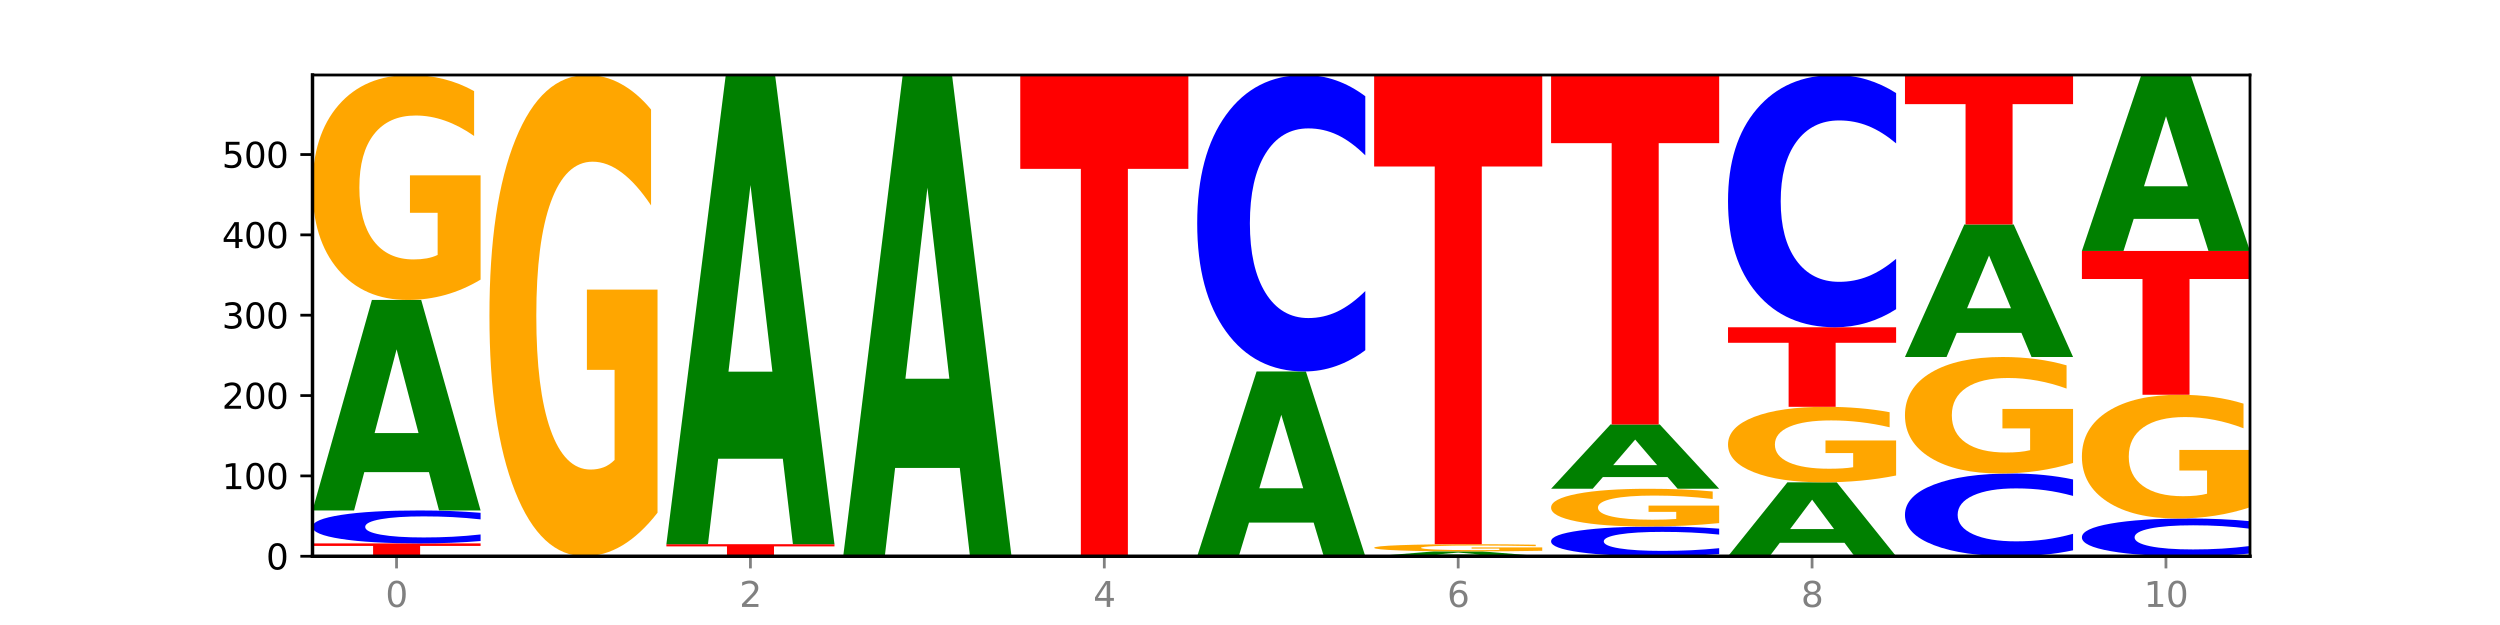 <?xml version="1.0" encoding="utf-8" standalone="no"?>
<!DOCTYPE svg PUBLIC "-//W3C//DTD SVG 1.1//EN"
  "http://www.w3.org/Graphics/SVG/1.1/DTD/svg11.dtd">
<svg xmlns:xlink="http://www.w3.org/1999/xlink" width="720pt" height="180pt" viewBox="0 0 720 180" xmlns="http://www.w3.org/2000/svg" version="1.1">
 <defs>
  <style type="text/css">*{stroke-linejoin: round; stroke-linecap: butt}</style>
 </defs>
 <g id="figure_1">
  <g id="patch_1">
   <path d="M 0 180 
L 720 180 
L 720 0 
L 0 0 
z
" style="fill: #ffffff"/>
  </g>
  <g id="axes_1">
   <g id="patch_2">
    <path d="M 90 160.2 
L 648 160.2 
L 648 21.6 
L 90 21.6 
z
" style="fill: #ffffff"/>
   </g>
   <g id="line2d_1">
    <path d="M 90 160.2 
L 648 160.2 
" clip-path="url(#p499555be61)" style="fill: none; stroke: #000000; stroke-width: 0.5; stroke-linecap: square"/>
   </g>
   <g id="patch_3">
    <path d="M 90 156.498 
L 138.411 156.498 
L 138.411 157.22 
L 120.994 157.22 
L 120.994 160.2 
L 107.45 160.2 
L 107.45 157.22 
L 90 157.22 
L 90 156.498 
z
" clip-path="url(#p499555be61)" style="fill: #ff0000"/>
   </g>
   <g id="patch_4">
    <path d="M 138.411 155.818 
Q 134.361 156.155 129.983 156.325 
Q 125.604 156.498 120.835 156.498 
Q 106.613 156.498 98.306 155.22 
Q 90 153.942 90 151.757 
Q 90 149.564 98.306 148.289 
Q 106.613 147.011 120.835 147.011 
Q 125.604 147.011 129.983 147.183 
Q 134.361 147.354 138.411 147.691 
L 138.411 149.582 
Q 134.325 149.135 130.361 148.928 
Q 126.397 148.72 122.018 148.72 
Q 114.163 148.72 109.662 149.529 
Q 105.173 150.337 105.173 151.757 
Q 105.173 153.172 109.662 153.982 
Q 114.163 154.789 122.018 154.789 
Q 126.397 154.789 130.361 154.581 
Q 134.325 154.372 138.411 153.925 
L 138.411 155.818 
z
" clip-path="url(#p499555be61)" style="fill: #0000ff"/>
   </g>
   <g id="patch_5">
    <path d="M 123.534 135.967 
L 104.916 135.967 
L 101.977 147.011 
L 90 147.011 
L 107.104 86.388 
L 121.307 86.388 
L 138.411 147.011 
L 126.444 147.011 
L 123.534 135.967 
z
M 107.886 124.716 
L 120.535 124.716 
L 114.22 100.602 
L 107.886 124.716 
z
" clip-path="url(#p499555be61)" style="fill: #008000"/>
   </g>
   <g id="patch_6">
    <path d="M 138.411 80.526 
Q 133.529 83.457 128.277 84.929 
Q 123.026 86.388 117.428 86.388 
Q 104.777 86.388 97.389 77.662 
Q 90 68.936 90 54.014 
Q 90 38.918 97.519 30.259 
Q 105.048 21.6 118.144 21.6 
Q 123.189 21.6 127.811 22.778 
Q 132.444 23.942 136.545 26.244 
L 136.545 39.159 
Q 132.313 36.201 128.126 34.742 
Q 123.938 33.27 119.728 33.27 
Q 111.938 33.27 107.717 38.65 
Q 103.497 44.017 103.497 54.014 
Q 103.497 63.918 107.566 69.324 
Q 111.634 74.718 119.12 74.718 
Q 121.16 74.718 122.907 74.41 
Q 124.654 74.089 126.042 73.42 
L 126.042 61.295 
L 118.068 61.295 
L 118.068 50.494 
L 138.411 50.494 
L 138.411 80.526 
z
" clip-path="url(#p499555be61)" style="fill: #ffa600"/>
   </g>
   <g id="patch_7">
    <path d="M 189.37 147.66 
Q 184.488 153.93 179.236 157.079 
Q 173.985 160.2 168.387 160.2 
Q 155.736 160.2 148.347 141.533 
Q 140.959 122.866 140.959 90.943 
Q 140.959 58.648 148.478 40.124 
Q 156.007 21.6 169.103 21.6 
Q 174.148 21.6 178.77 24.119 
Q 183.403 26.61 187.504 31.535 
L 187.504 59.163 
Q 183.272 52.836 179.084 49.715 
Q 174.896 46.566 170.687 46.566 
Q 162.897 46.566 158.676 58.075 
Q 154.456 69.556 154.456 90.943 
Q 154.456 112.129 158.524 123.696 
Q 162.593 135.234 170.079 135.234 
Q 172.119 135.234 173.866 134.576 
Q 175.613 133.889 177.001 132.457 
L 177.001 106.518 
L 169.027 106.518 
L 169.027 83.413 
L 189.37 83.413 
L 189.37 147.66 
z
" clip-path="url(#p499555be61)" style="fill: #ffa600"/>
   </g>
   <g id="patch_8">
    <path d="M 240.329 160.179 
Q 235.446 160.19 230.195 160.195 
Q 224.944 160.2 219.346 160.2 
Q 206.695 160.2 199.306 160.169 
Q 191.918 160.138 191.918 160.084 
Q 191.918 160.03 199.437 160 
Q 206.966 159.969 220.062 159.969 
Q 225.107 159.969 229.729 159.973 
Q 234.361 159.977 238.463 159.985 
L 238.463 160.031 
Q 234.231 160.021 230.043 160.016 
Q 225.855 160.01 221.646 160.01 
Q 213.856 160.01 209.635 160.03 
Q 205.415 160.049 205.415 160.084 
Q 205.415 160.12 209.483 160.139 
Q 213.552 160.158 221.038 160.158 
Q 223.078 160.158 224.825 160.157 
Q 226.571 160.156 227.96 160.154 
L 227.96 160.11 
L 219.986 160.11 
L 219.986 160.072 
L 240.329 160.072 
L 240.329 160.179 
z
" clip-path="url(#p499555be61)" style="fill: #ffa600"/>
   </g>
   <g id="patch_9">
    <path d="M 191.918 156.729 
L 240.329 156.729 
L 240.329 157.361 
L 222.912 157.361 
L 222.912 159.969 
L 209.368 159.969 
L 209.368 157.361 
L 191.918 157.361 
L 191.918 156.729 
z
" clip-path="url(#p499555be61)" style="fill: #ff0000"/>
   </g>
   <g id="patch_10">
    <path d="M 225.452 132.113 
L 206.834 132.113 
L 203.894 156.729 
L 191.918 156.729 
L 209.021 21.6 
L 223.225 21.6 
L 240.329 156.729 
L 228.362 156.729 
L 225.452 132.113 
z
M 209.803 107.033 
L 222.453 107.033 
L 216.138 53.283 
L 209.803 107.033 
z
" clip-path="url(#p499555be61)" style="fill: #008000"/>
   </g>
   <g id="patch_11">
    <path d="M 242.877 159.969 
L 291.288 159.969 
L 291.288 160.014 
L 273.871 160.014 
L 273.871 160.2 
L 260.327 160.2 
L 260.327 160.014 
L 242.877 160.014 
L 242.877 159.969 
z
" clip-path="url(#p499555be61)" style="fill: #ff0000"/>
   </g>
   <g id="patch_12">
    <path d="M 276.411 134.762 
L 257.793 134.762 
L 254.853 159.969 
L 242.877 159.969 
L 259.98 21.6 
L 274.184 21.6 
L 291.288 159.969 
L 279.321 159.969 
L 276.411 134.762 
z
M 260.762 109.081 
L 273.412 109.081 
L 267.097 54.042 
L 260.762 109.081 
z
" clip-path="url(#p499555be61)" style="fill: #008000"/>
   </g>
   <g id="patch_13">
    <path d="M 293.836 21.6 
L 342.247 21.6 
L 342.247 48.631 
L 324.83 48.631 
L 324.83 160.2 
L 311.286 160.2 
L 311.286 48.631 
L 293.836 48.631 
L 293.836 21.6 
z
" clip-path="url(#p499555be61)" style="fill: #ff0000"/>
   </g>
   <g id="patch_14">
    <path d="M 378.329 150.505 
L 359.711 150.505 
L 356.771 160.2 
L 344.795 160.2 
L 361.898 106.981 
L 376.102 106.981 
L 393.205 160.2 
L 381.239 160.2 
L 378.329 150.505 
z
M 362.68 140.628 
L 375.33 140.628 
L 369.015 119.459 
L 362.68 140.628 
z
" clip-path="url(#p499555be61)" style="fill: #008000"/>
   </g>
   <g id="patch_15">
    <path d="M 393.205 100.861 
Q 389.156 103.895 384.777 105.429 
Q 380.398 106.981 375.629 106.981 
Q 361.407 106.981 353.101 95.482 
Q 344.795 83.982 344.795 64.317 
Q 344.795 44.581 353.101 33.099 
Q 361.407 21.6 375.629 21.6 
Q 380.398 21.6 384.777 23.152 
Q 389.156 24.686 393.205 27.72 
L 393.205 44.74 
Q 389.119 40.719 385.155 38.849 
Q 381.191 36.98 376.812 36.98 
Q 368.957 36.98 364.457 44.264 
Q 359.968 51.53 359.968 64.317 
Q 359.968 77.051 364.457 84.335 
Q 368.957 91.602 376.812 91.602 
Q 381.191 91.602 385.155 89.732 
Q 389.119 87.845 393.205 83.824 
L 393.205 100.861 
z
" clip-path="url(#p499555be61)" style="fill: #0000ff"/>
   </g>
   <g id="patch_16">
    <path d="M 429.288 159.947 
L 410.67 159.947 
L 407.73 160.2 
L 395.753 160.2 
L 412.857 158.812 
L 427.061 158.812 
L 444.164 160.2 
L 432.198 160.2 
L 429.288 159.947 
z
M 413.639 159.689 
L 426.289 159.689 
L 419.974 159.137 
L 413.639 159.689 
z
" clip-path="url(#p499555be61)" style="fill: #008000"/>
   </g>
   <g id="patch_17">
    <path d="M 444.164 158.623 
Q 439.282 158.717 434.031 158.765 
Q 428.78 158.812 423.181 158.812 
Q 410.531 158.812 403.142 158.531 
Q 395.753 158.251 395.753 157.771 
Q 395.753 157.286 403.272 157.008 
Q 410.802 156.729 423.897 156.729 
Q 428.942 156.729 433.564 156.767 
Q 438.197 156.804 442.298 156.878 
L 442.298 157.294 
Q 438.067 157.199 433.879 157.152 
Q 429.691 157.104 425.481 157.104 
Q 417.691 157.104 413.471 157.277 
Q 409.25 157.45 409.25 157.771 
Q 409.25 158.089 413.319 158.263 
Q 417.388 158.437 424.874 158.437 
Q 426.914 158.437 428.66 158.427 
Q 430.407 158.416 431.796 158.395 
L 431.796 158.005 
L 423.821 158.005 
L 423.821 157.658 
L 444.164 157.658 
L 444.164 158.623 
z
" clip-path="url(#p499555be61)" style="fill: #ffa600"/>
   </g>
   <g id="patch_18">
    <path d="M 395.753 21.6 
L 444.164 21.6 
L 444.164 47.954 
L 426.748 47.954 
L 426.748 156.729 
L 413.204 156.729 
L 413.204 47.954 
L 395.753 47.954 
L 395.753 21.6 
z
" clip-path="url(#p499555be61)" style="fill: #ff0000"/>
   </g>
   <g id="patch_19">
    <path d="M 495.123 159.586 
Q 491.074 159.891 486.695 160.044 
Q 482.316 160.2 477.547 160.2 
Q 463.325 160.2 455.019 159.047 
Q 446.712 157.894 446.712 155.922 
Q 446.712 153.943 455.019 152.792 
Q 463.325 151.639 477.547 151.639 
Q 482.316 151.639 486.695 151.794 
Q 491.074 151.948 495.123 152.252 
L 495.123 153.959 
Q 491.037 153.556 487.073 153.368 
Q 483.109 153.181 478.73 153.181 
Q 470.875 153.181 466.374 153.911 
Q 461.886 154.64 461.886 155.922 
Q 461.886 157.199 466.374 157.929 
Q 470.875 158.658 478.73 158.658 
Q 483.109 158.658 487.073 158.47 
Q 491.037 158.281 495.123 157.878 
L 495.123 159.586 
z
" clip-path="url(#p499555be61)" style="fill: #0000ff"/>
   </g>
   <g id="patch_20">
    <path d="M 495.123 150.655 
Q 490.241 151.147 484.99 151.394 
Q 479.739 151.639 474.14 151.639 
Q 461.489 151.639 454.101 150.174 
Q 446.712 148.709 446.712 146.205 
Q 446.712 143.671 454.231 142.217 
Q 461.761 140.764 474.856 140.764 
Q 479.901 140.764 484.523 140.961 
Q 489.156 141.157 493.257 141.543 
L 493.257 143.711 
Q 489.026 143.214 484.838 142.97 
Q 480.65 142.723 476.44 142.723 
Q 468.65 142.723 464.43 143.626 
Q 460.209 144.526 460.209 146.205 
Q 460.209 147.867 464.278 148.774 
Q 468.346 149.68 475.833 149.68 
Q 477.872 149.68 479.619 149.628 
Q 481.366 149.574 482.755 149.462 
L 482.755 147.427 
L 474.78 147.427 
L 474.78 145.614 
L 495.123 145.614 
L 495.123 150.655 
z
" clip-path="url(#p499555be61)" style="fill: #ffa600"/>
   </g>
   <g id="patch_21">
    <path d="M 480.247 137.392 
L 461.629 137.392 
L 458.689 140.764 
L 446.712 140.764 
L 463.816 122.253 
L 478.02 122.253 
L 495.123 140.764 
L 483.157 140.764 
L 480.247 137.392 
z
M 464.598 133.956 
L 477.248 133.956 
L 470.933 126.593 
L 464.598 133.956 
z
" clip-path="url(#p499555be61)" style="fill: #008000"/>
   </g>
   <g id="patch_22">
    <path d="M 446.712 21.6 
L 495.123 21.6 
L 495.123 41.23 
L 477.707 41.23 
L 477.707 122.253 
L 464.163 122.253 
L 464.163 41.23 
L 446.712 41.23 
L 446.712 21.6 
z
" clip-path="url(#p499555be61)" style="fill: #ff0000"/>
   </g>
   <g id="patch_23">
    <path d="M 531.206 156.322 
L 512.587 156.322 
L 509.648 160.2 
L 497.671 160.2 
L 514.775 138.913 
L 528.979 138.913 
L 546.082 160.2 
L 534.116 160.2 
L 531.206 156.322 
z
M 515.557 152.371 
L 528.206 152.371 
L 521.892 143.904 
L 515.557 152.371 
z
" clip-path="url(#p499555be61)" style="fill: #008000"/>
   </g>
   <g id="patch_24">
    <path d="M 546.082 136.945 
Q 541.2 137.929 535.949 138.423 
Q 530.697 138.913 525.099 138.913 
Q 512.448 138.913 505.06 135.983 
Q 497.671 133.054 497.671 128.044 
Q 497.671 122.976 505.19 120.069 
Q 512.72 117.162 525.815 117.162 
Q 530.86 117.162 535.482 117.558 
Q 540.115 117.949 544.216 118.721 
L 544.216 123.057 
Q 539.985 122.064 535.797 121.574 
Q 531.609 121.08 527.399 121.08 
Q 519.609 121.08 515.389 122.886 
Q 511.168 124.688 511.168 128.044 
Q 511.168 131.369 515.237 133.184 
Q 519.305 134.995 526.792 134.995 
Q 528.831 134.995 530.578 134.891 
Q 532.325 134.784 533.714 134.559 
L 533.714 130.488 
L 525.739 130.488 
L 525.739 126.862 
L 546.082 126.862 
L 546.082 136.945 
z
" clip-path="url(#p499555be61)" style="fill: #ffa600"/>
   </g>
   <g id="patch_25">
    <path d="M 497.671 94.255 
L 546.082 94.255 
L 546.082 98.723 
L 528.666 98.723 
L 528.666 117.162 
L 515.122 117.162 
L 515.122 98.723 
L 497.671 98.723 
L 497.671 94.255 
z
" clip-path="url(#p499555be61)" style="fill: #ff0000"/>
   </g>
   <g id="patch_26">
    <path d="M 546.082 89.047 
Q 542.033 91.629 537.654 92.934 
Q 533.275 94.255 528.506 94.255 
Q 514.284 94.255 505.978 84.47 
Q 497.671 74.684 497.671 57.95 
Q 497.671 41.156 505.978 31.385 
Q 514.284 21.6 528.506 21.6 
Q 533.275 21.6 537.654 22.921 
Q 542.033 24.226 546.082 26.808 
L 546.082 41.291 
Q 541.996 37.869 538.032 36.278 
Q 534.068 34.687 529.689 34.687 
Q 521.834 34.687 517.333 40.886 
Q 512.845 47.069 512.845 57.95 
Q 512.845 68.786 517.333 74.984 
Q 521.834 81.168 529.689 81.168 
Q 534.068 81.168 538.032 79.577 
Q 541.996 77.971 546.082 74.549 
L 546.082 89.047 
z
" clip-path="url(#p499555be61)" style="fill: #0000ff"/>
   </g>
   <g id="patch_27">
    <path d="M 597.041 158.492 
Q 592.992 159.338 588.613 159.767 
Q 584.234 160.2 579.465 160.2 
Q 565.243 160.2 556.936 156.99 
Q 548.63 153.78 548.63 148.291 
Q 548.63 142.782 556.936 139.577 
Q 565.243 136.367 579.465 136.367 
Q 584.234 136.367 588.613 136.801 
Q 592.992 137.229 597.041 138.076 
L 597.041 142.826 
Q 592.955 141.704 588.991 141.182 
Q 585.027 140.66 580.648 140.66 
Q 572.793 140.66 568.292 142.693 
Q 563.804 144.722 563.804 148.291 
Q 563.804 151.846 568.292 153.879 
Q 572.793 155.907 580.648 155.907 
Q 585.027 155.907 588.991 155.385 
Q 592.955 154.858 597.041 153.736 
L 597.041 158.492 
z
" clip-path="url(#p499555be61)" style="fill: #0000ff"/>
   </g>
   <g id="patch_28">
    <path d="M 597.041 133.332 
Q 592.159 134.849 586.908 135.612 
Q 581.656 136.367 576.058 136.367 
Q 563.407 136.367 556.019 131.849 
Q 548.63 127.33 548.63 119.602 
Q 548.63 111.785 556.149 107.3 
Q 563.679 102.816 576.774 102.816 
Q 581.819 102.816 586.441 103.426 
Q 591.074 104.029 595.175 105.221 
L 595.175 111.909 
Q 590.944 110.378 586.756 109.622 
Q 582.568 108.86 578.358 108.86 
Q 570.568 108.86 566.348 111.646 
Q 562.127 114.425 562.127 119.602 
Q 562.127 124.731 566.196 127.531 
Q 570.264 130.324 577.75 130.324 
Q 579.79 130.324 581.537 130.164 
Q 583.284 129.998 584.673 129.652 
L 584.673 123.372 
L 576.698 123.372 
L 576.698 117.779 
L 597.041 117.779 
L 597.041 133.332 
z
" clip-path="url(#p499555be61)" style="fill: #ffa600"/>
   </g>
   <g id="patch_29">
    <path d="M 582.164 95.861 
L 563.546 95.861 
L 560.607 102.816 
L 548.63 102.816 
L 565.734 64.638 
L 579.937 64.638 
L 597.041 102.816 
L 585.074 102.816 
L 582.164 95.861 
z
M 566.516 88.776 
L 579.165 88.776 
L 572.85 73.589 
L 566.516 88.776 
z
" clip-path="url(#p499555be61)" style="fill: #008000"/>
   </g>
   <g id="patch_30">
    <path d="M 548.63 21.6 
L 597.041 21.6 
L 597.041 29.994 
L 579.624 29.994 
L 579.624 64.638 
L 566.081 64.638 
L 566.081 29.994 
L 548.63 29.994 
L 548.63 21.6 
z
" clip-path="url(#p499555be61)" style="fill: #ff0000"/>
   </g>
   <g id="patch_31">
    <path d="M 648 159.42 
Q 643.951 159.807 639.572 160.002 
Q 635.193 160.2 630.424 160.2 
Q 616.202 160.2 607.895 158.735 
Q 599.589 157.271 599.589 154.766 
Q 599.589 152.252 607.895 150.79 
Q 616.202 149.325 630.424 149.325 
Q 635.193 149.325 639.572 149.523 
Q 643.951 149.718 648 150.104 
L 648 152.272 
Q 643.914 151.76 639.95 151.522 
Q 635.986 151.284 631.607 151.284 
Q 623.752 151.284 619.251 152.212 
Q 614.762 153.137 614.762 154.766 
Q 614.762 156.388 619.251 157.316 
Q 623.752 158.241 631.607 158.241 
Q 635.986 158.241 639.95 158.003 
Q 643.914 157.763 648 157.25 
L 648 159.42 
z
" clip-path="url(#p499555be61)" style="fill: #0000ff"/>
   </g>
   <g id="patch_32">
    <path d="M 648 146.101 
Q 643.118 147.713 637.866 148.523 
Q 632.615 149.325 627.017 149.325 
Q 614.366 149.325 606.978 144.526 
Q 599.589 139.726 599.589 131.519 
Q 599.589 123.216 607.108 118.454 
Q 614.637 113.691 627.733 113.691 
Q 632.778 113.691 637.4 114.339 
Q 642.033 114.98 646.134 116.246 
L 646.134 123.349 
Q 641.903 121.722 637.715 120.92 
Q 633.527 120.11 629.317 120.11 
Q 621.527 120.11 617.306 123.069 
Q 613.086 126.021 613.086 131.519 
Q 613.086 136.966 617.155 139.94 
Q 621.223 142.906 628.709 142.906 
Q 630.749 142.906 632.496 142.737 
Q 634.243 142.56 635.631 142.192 
L 635.631 135.523 
L 627.657 135.523 
L 627.657 129.583 
L 648 129.583 
L 648 146.101 
z
" clip-path="url(#p499555be61)" style="fill: #ffa600"/>
   </g>
   <g id="patch_33">
    <path d="M 599.589 72.273 
L 648 72.273 
L 648 80.351 
L 630.583 80.351 
L 630.583 113.691 
L 617.04 113.691 
L 617.04 80.351 
L 599.589 80.351 
L 599.589 72.273 
z
" clip-path="url(#p499555be61)" style="fill: #ff0000"/>
   </g>
   <g id="patch_34">
    <path d="M 633.123 63.042 
L 614.505 63.042 
L 611.566 72.273 
L 599.589 72.273 
L 616.693 21.6 
L 630.896 21.6 
L 648 72.273 
L 636.033 72.273 
L 633.123 63.042 
z
M 617.475 53.637 
L 630.124 53.637 
L 623.809 33.481 
L 617.475 53.637 
z
" clip-path="url(#p499555be61)" style="fill: #008000"/>
   </g>
   <g id="matplotlib.axis_1">
    <g id="xtick_1">
     <g id="line2d_2">
      <defs>
       <path id="ma0f57351e1" d="M 0 0 
L 0 3.5 
" style="stroke: #808080; stroke-width: 0.8"/>
      </defs>
      <g>
       <use xlink:href="#ma0f57351e1" x="114.205" y="160.2" style="fill: #808080; stroke: #808080; stroke-width: 0.8"/>
      </g>
     </g>
     <g id="text_1">
      <!-- 0 -->
      <g style="fill: #808080" transform="translate(111.024 174.798) scale(0.1 -0.1)">
       <defs>
        <path id="DejaVuSans-30" d="M 2034 4250 
Q 1547 4250 1301 3770 
Q 1056 3291 1056 2328 
Q 1056 1369 1301 889 
Q 1547 409 2034 409 
Q 2525 409 2770 889 
Q 3016 1369 3016 2328 
Q 3016 3291 2770 3770 
Q 2525 4250 2034 4250 
z
M 2034 4750 
Q 2819 4750 3233 4129 
Q 3647 3509 3647 2328 
Q 3647 1150 3233 529 
Q 2819 -91 2034 -91 
Q 1250 -91 836 529 
Q 422 1150 422 2328 
Q 422 3509 836 4129 
Q 1250 4750 2034 4750 
z
" transform="scale(0.016)"/>
       </defs>
       <use xlink:href="#DejaVuSans-30"/>
      </g>
     </g>
    </g>
    <g id="xtick_2">
     <g id="line2d_3">
      <g>
       <use xlink:href="#ma0f57351e1" x="216.123" y="160.2" style="fill: #808080; stroke: #808080; stroke-width: 0.8"/>
      </g>
     </g>
     <g id="text_2">
      <!-- 2 -->
      <g style="fill: #808080" transform="translate(212.942 174.798) scale(0.1 -0.1)">
       <defs>
        <path id="DejaVuSans-32" d="M 1228 531 
L 3431 531 
L 3431 0 
L 469 0 
L 469 531 
Q 828 903 1448 1529 
Q 2069 2156 2228 2338 
Q 2531 2678 2651 2914 
Q 2772 3150 2772 3378 
Q 2772 3750 2511 3984 
Q 2250 4219 1831 4219 
Q 1534 4219 1204 4116 
Q 875 4013 500 3803 
L 500 4441 
Q 881 4594 1212 4672 
Q 1544 4750 1819 4750 
Q 2544 4750 2975 4387 
Q 3406 4025 3406 3419 
Q 3406 3131 3298 2873 
Q 3191 2616 2906 2266 
Q 2828 2175 2409 1742 
Q 1991 1309 1228 531 
z
" transform="scale(0.016)"/>
       </defs>
       <use xlink:href="#DejaVuSans-32"/>
      </g>
     </g>
    </g>
    <g id="xtick_3">
     <g id="line2d_4">
      <g>
       <use xlink:href="#ma0f57351e1" x="318.041" y="160.2" style="fill: #808080; stroke: #808080; stroke-width: 0.8"/>
      </g>
     </g>
     <g id="text_3">
      <!-- 4 -->
      <g style="fill: #808080" transform="translate(314.86 174.798) scale(0.1 -0.1)">
       <defs>
        <path id="DejaVuSans-34" d="M 2419 4116 
L 825 1625 
L 2419 1625 
L 2419 4116 
z
M 2253 4666 
L 3047 4666 
L 3047 1625 
L 3713 1625 
L 3713 1100 
L 3047 1100 
L 3047 0 
L 2419 0 
L 2419 1100 
L 313 1100 
L 313 1709 
L 2253 4666 
z
" transform="scale(0.016)"/>
       </defs>
       <use xlink:href="#DejaVuSans-34"/>
      </g>
     </g>
    </g>
    <g id="xtick_4">
     <g id="line2d_5">
      <g>
       <use xlink:href="#ma0f57351e1" x="419.959" y="160.2" style="fill: #808080; stroke: #808080; stroke-width: 0.8"/>
      </g>
     </g>
     <g id="text_4">
      <!-- 6 -->
      <g style="fill: #808080" transform="translate(416.778 174.798) scale(0.1 -0.1)">
       <defs>
        <path id="DejaVuSans-36" d="M 2113 2584 
Q 1688 2584 1439 2293 
Q 1191 2003 1191 1497 
Q 1191 994 1439 701 
Q 1688 409 2113 409 
Q 2538 409 2786 701 
Q 3034 994 3034 1497 
Q 3034 2003 2786 2293 
Q 2538 2584 2113 2584 
z
M 3366 4563 
L 3366 3988 
Q 3128 4100 2886 4159 
Q 2644 4219 2406 4219 
Q 1781 4219 1451 3797 
Q 1122 3375 1075 2522 
Q 1259 2794 1537 2939 
Q 1816 3084 2150 3084 
Q 2853 3084 3261 2657 
Q 3669 2231 3669 1497 
Q 3669 778 3244 343 
Q 2819 -91 2113 -91 
Q 1303 -91 875 529 
Q 447 1150 447 2328 
Q 447 3434 972 4092 
Q 1497 4750 2381 4750 
Q 2619 4750 2861 4703 
Q 3103 4656 3366 4563 
z
" transform="scale(0.016)"/>
       </defs>
       <use xlink:href="#DejaVuSans-36"/>
      </g>
     </g>
    </g>
    <g id="xtick_5">
     <g id="line2d_6">
      <g>
       <use xlink:href="#ma0f57351e1" x="521.877" y="160.2" style="fill: #808080; stroke: #808080; stroke-width: 0.8"/>
      </g>
     </g>
     <g id="text_5">
      <!-- 8 -->
      <g style="fill: #808080" transform="translate(518.695 174.798) scale(0.1 -0.1)">
       <defs>
        <path id="DejaVuSans-38" d="M 2034 2216 
Q 1584 2216 1326 1975 
Q 1069 1734 1069 1313 
Q 1069 891 1326 650 
Q 1584 409 2034 409 
Q 2484 409 2743 651 
Q 3003 894 3003 1313 
Q 3003 1734 2745 1975 
Q 2488 2216 2034 2216 
z
M 1403 2484 
Q 997 2584 770 2862 
Q 544 3141 544 3541 
Q 544 4100 942 4425 
Q 1341 4750 2034 4750 
Q 2731 4750 3128 4425 
Q 3525 4100 3525 3541 
Q 3525 3141 3298 2862 
Q 3072 2584 2669 2484 
Q 3125 2378 3379 2068 
Q 3634 1759 3634 1313 
Q 3634 634 3220 271 
Q 2806 -91 2034 -91 
Q 1263 -91 848 271 
Q 434 634 434 1313 
Q 434 1759 690 2068 
Q 947 2378 1403 2484 
z
M 1172 3481 
Q 1172 3119 1398 2916 
Q 1625 2713 2034 2713 
Q 2441 2713 2670 2916 
Q 2900 3119 2900 3481 
Q 2900 3844 2670 4047 
Q 2441 4250 2034 4250 
Q 1625 4250 1398 4047 
Q 1172 3844 1172 3481 
z
" transform="scale(0.016)"/>
       </defs>
       <use xlink:href="#DejaVuSans-38"/>
      </g>
     </g>
    </g>
    <g id="xtick_6">
     <g id="line2d_7">
      <g>
       <use xlink:href="#ma0f57351e1" x="623.795" y="160.2" style="fill: #808080; stroke: #808080; stroke-width: 0.8"/>
      </g>
     </g>
     <g id="text_6">
      <!-- 10 -->
      <g style="fill: #808080" transform="translate(617.432 174.798) scale(0.1 -0.1)">
       <defs>
        <path id="DejaVuSans-31" d="M 794 531 
L 1825 531 
L 1825 4091 
L 703 3866 
L 703 4441 
L 1819 4666 
L 2450 4666 
L 2450 531 
L 3481 531 
L 3481 0 
L 794 0 
L 794 531 
z
" transform="scale(0.016)"/>
       </defs>
       <use xlink:href="#DejaVuSans-31"/>
       <use xlink:href="#DejaVuSans-30" x="63.623"/>
      </g>
     </g>
    </g>
   </g>
   <g id="matplotlib.axis_2">
    <g id="ytick_1">
     <g id="line2d_8">
      <defs>
       <path id="m3f7841bccc" d="M 0 0 
L -3.5 0 
" style="stroke: #000000; stroke-width: 0.8"/>
      </defs>
      <g>
       <use xlink:href="#m3f7841bccc" x="90" y="160.2" style="stroke: #000000; stroke-width: 0.8"/>
      </g>
     </g>
     <g id="text_7">
      <!-- 0 -->
      <g transform="translate(76.638 163.999) scale(0.1 -0.1)">
       <use xlink:href="#DejaVuSans-30"/>
      </g>
     </g>
    </g>
    <g id="ytick_2">
     <g id="line2d_9">
      <g>
       <use xlink:href="#m3f7841bccc" x="90" y="137.061" style="stroke: #000000; stroke-width: 0.8"/>
      </g>
     </g>
     <g id="text_8">
      <!-- 100 -->
      <g transform="translate(63.913 140.861) scale(0.1 -0.1)">
       <use xlink:href="#DejaVuSans-31"/>
       <use xlink:href="#DejaVuSans-30" x="63.623"/>
       <use xlink:href="#DejaVuSans-30" x="127.246"/>
      </g>
     </g>
    </g>
    <g id="ytick_3">
     <g id="line2d_10">
      <g>
       <use xlink:href="#m3f7841bccc" x="90" y="113.923" style="stroke: #000000; stroke-width: 0.8"/>
      </g>
     </g>
     <g id="text_9">
      <!-- 200 -->
      <g transform="translate(63.913 117.722) scale(0.1 -0.1)">
       <use xlink:href="#DejaVuSans-32"/>
       <use xlink:href="#DejaVuSans-30" x="63.623"/>
       <use xlink:href="#DejaVuSans-30" x="127.246"/>
      </g>
     </g>
    </g>
    <g id="ytick_4">
     <g id="line2d_11">
      <g>
       <use xlink:href="#m3f7841bccc" x="90" y="90.784" style="stroke: #000000; stroke-width: 0.8"/>
      </g>
     </g>
     <g id="text_10">
      <!-- 300 -->
      <g transform="translate(63.913 94.584) scale(0.1 -0.1)">
       <defs>
        <path id="DejaVuSans-33" d="M 2597 2516 
Q 3050 2419 3304 2112 
Q 3559 1806 3559 1356 
Q 3559 666 3084 287 
Q 2609 -91 1734 -91 
Q 1441 -91 1130 -33 
Q 819 25 488 141 
L 488 750 
Q 750 597 1062 519 
Q 1375 441 1716 441 
Q 2309 441 2620 675 
Q 2931 909 2931 1356 
Q 2931 1769 2642 2001 
Q 2353 2234 1838 2234 
L 1294 2234 
L 1294 2753 
L 1863 2753 
Q 2328 2753 2575 2939 
Q 2822 3125 2822 3475 
Q 2822 3834 2567 4026 
Q 2313 4219 1838 4219 
Q 1578 4219 1281 4162 
Q 984 4106 628 3988 
L 628 4550 
Q 988 4650 1302 4700 
Q 1616 4750 1894 4750 
Q 2613 4750 3031 4423 
Q 3450 4097 3450 3541 
Q 3450 3153 3228 2886 
Q 3006 2619 2597 2516 
z
" transform="scale(0.016)"/>
       </defs>
       <use xlink:href="#DejaVuSans-33"/>
       <use xlink:href="#DejaVuSans-30" x="63.623"/>
       <use xlink:href="#DejaVuSans-30" x="127.246"/>
      </g>
     </g>
    </g>
    <g id="ytick_5">
     <g id="line2d_12">
      <g>
       <use xlink:href="#m3f7841bccc" x="90" y="67.646" style="stroke: #000000; stroke-width: 0.8"/>
      </g>
     </g>
     <g id="text_11">
      <!-- 400 -->
      <g transform="translate(63.913 71.445) scale(0.1 -0.1)">
       <use xlink:href="#DejaVuSans-34"/>
       <use xlink:href="#DejaVuSans-30" x="63.623"/>
       <use xlink:href="#DejaVuSans-30" x="127.246"/>
      </g>
     </g>
    </g>
    <g id="ytick_6">
     <g id="line2d_13">
      <g>
       <use xlink:href="#m3f7841bccc" x="90" y="44.507" style="stroke: #000000; stroke-width: 0.8"/>
      </g>
     </g>
     <g id="text_12">
      <!-- 500 -->
      <g transform="translate(63.913 48.306) scale(0.1 -0.1)">
       <defs>
        <path id="DejaVuSans-35" d="M 691 4666 
L 3169 4666 
L 3169 4134 
L 1269 4134 
L 1269 2991 
Q 1406 3038 1543 3061 
Q 1681 3084 1819 3084 
Q 2600 3084 3056 2656 
Q 3513 2228 3513 1497 
Q 3513 744 3044 326 
Q 2575 -91 1722 -91 
Q 1428 -91 1123 -41 
Q 819 9 494 109 
L 494 744 
Q 775 591 1075 516 
Q 1375 441 1709 441 
Q 2250 441 2565 725 
Q 2881 1009 2881 1497 
Q 2881 1984 2565 2268 
Q 2250 2553 1709 2553 
Q 1456 2553 1204 2497 
Q 953 2441 691 2322 
L 691 4666 
z
" transform="scale(0.016)"/>
       </defs>
       <use xlink:href="#DejaVuSans-35"/>
       <use xlink:href="#DejaVuSans-30" x="63.623"/>
       <use xlink:href="#DejaVuSans-30" x="127.246"/>
      </g>
     </g>
    </g>
   </g>
   <g id="patch_35">
    <path d="M 90 160.2 
L 90 21.6 
" style="fill: none; stroke: #000000; stroke-linejoin: miter; stroke-linecap: square"/>
   </g>
   <g id="patch_36">
    <path d="M 648 160.2 
L 648 21.6 
" style="fill: none; stroke: #000000; stroke-width: 0.8; stroke-linejoin: miter; stroke-linecap: square"/>
   </g>
   <g id="patch_37">
    <path d="M 90 160.2 
L 648 160.2 
" style="fill: none; stroke: #000000; stroke-linejoin: miter; stroke-linecap: square"/>
   </g>
   <g id="patch_38">
    <path d="M 90 21.6 
L 648 21.6 
" style="fill: none; stroke: #000000; stroke-width: 0.8; stroke-linejoin: miter; stroke-linecap: square"/>
   </g>
  </g>
 </g>
 <defs>
  <clipPath id="p499555be61">
   <rect x="90" y="21.6" width="558" height="138.6"/>
  </clipPath>
 </defs>
</svg>
